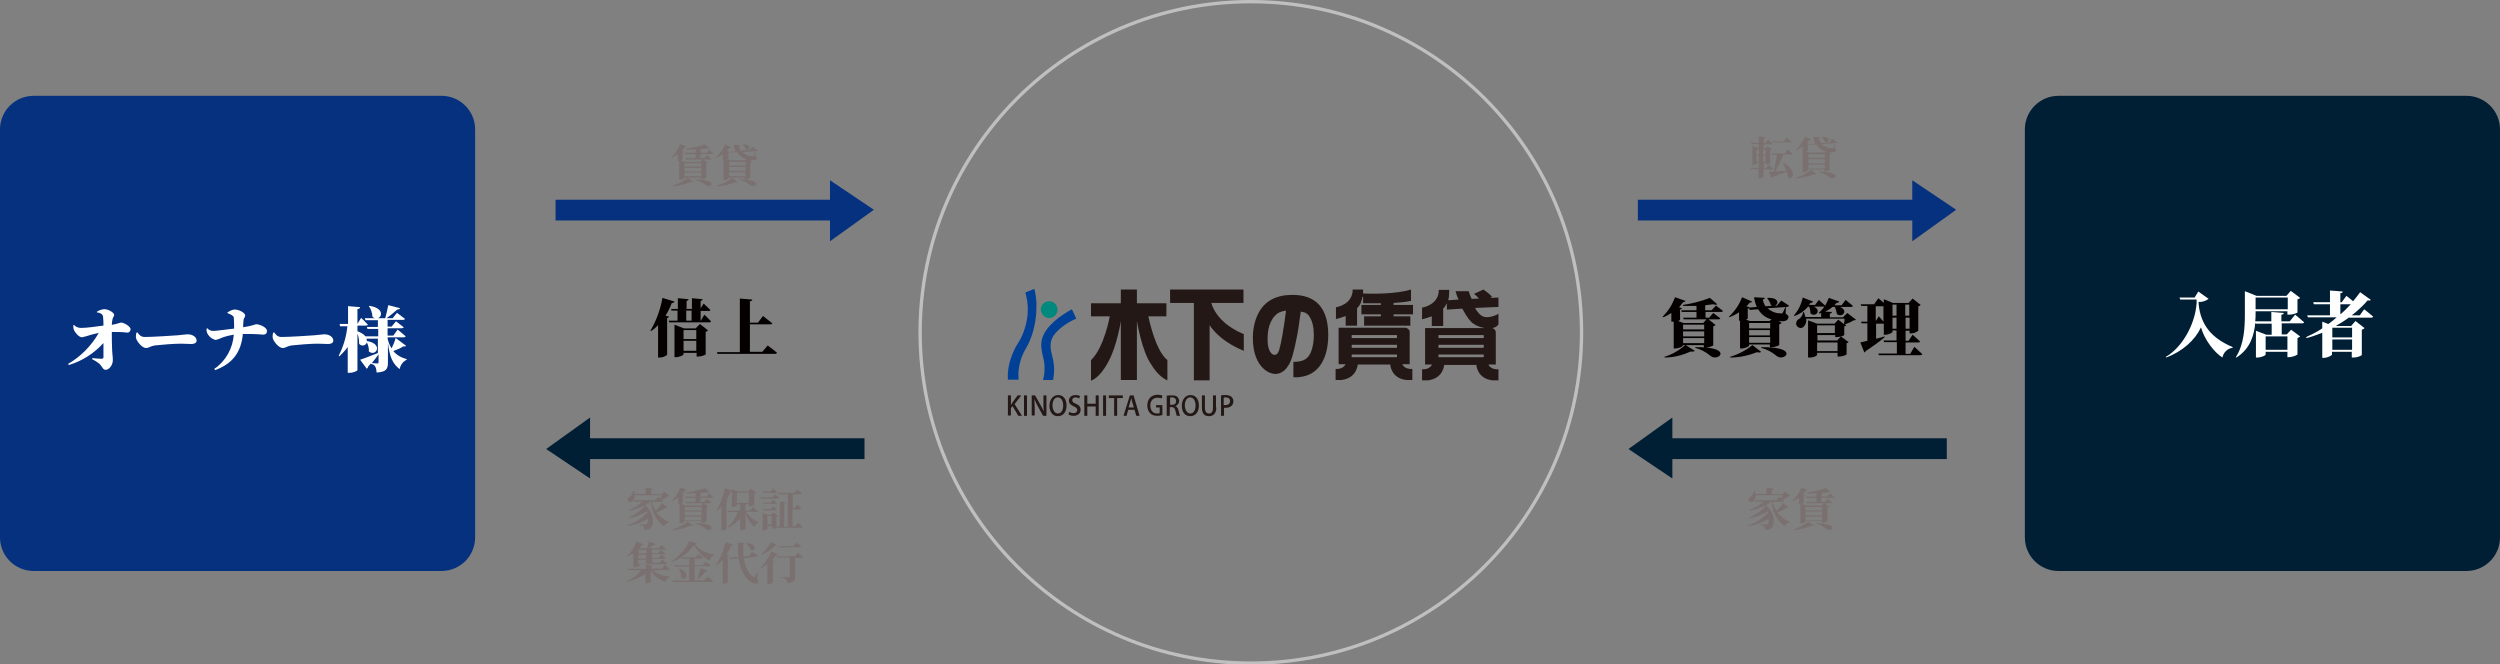 <?xml version="1.0" encoding="utf-8"?>
<!-- Generator: Adobe Illustrator 27.8.1, SVG Export Plug-In . SVG Version: 6.00 Build 0)  -->
<svg version="1.1" id="レイヤー_2" xmlns="http://www.w3.org/2000/svg" xmlns:xlink="http://www.w3.org/1999/xlink" x="0px"
	 y="0px" width="746.1px" height="198.3px" viewBox="0 0 746.1 198.3" style="enable-background:new 0 0 746.1 198.3;"
	 xml:space="preserve">
<rect x="0" y="0" width="746.1" height="198.3" fill="#808080" stroke="none"/>
<style type="text/css">
	.st0{fill:url(#Rectangle_1361_00000133522476886460460100000009570975811513826440_);}
	.st1{fill:url(#Path_2921_00000160897763061079382910000009642567030967052435_);}
	.st2{fill:url(#Rectangle_1362_00000060734772920405915310000006826337827573886908_);}
	.st3{fill:url(#Path_2922_00000078735230728382018010000002710407776934140066_);}
	.st4{fill:url(#Path_2923_00000013150969834437452830000001685752364500159921_);}
	.st5{fill:url(#Path_2924_00000023961438842386341310000003209823963817234849_);}
	.st6{fill:none;stroke:#C0BFBF;stroke-miterlimit:10;}
	.st7{fill:#7A7070;}
	.st8{fill:#FFFFFF;}
	.st9{fill:#040000;}
	.st10{fill:#231815;}
	.st11{fill:#00897C;}
	.st12{fill:#004097;}
</style>
<linearGradient id="Rectangle_1361_00000031206040785467721770000005591099547255091902_" gradientUnits="userSpaceOnUse" x1="-264.123" y1="576.819" x2="-263.123" y2="576.819" gradientTransform="matrix(141.75 0 0 -141.75 37439.5 81863.578)">
	<stop  offset="0.756" style="stop-color:#05317E"/>
	<stop  offset="1" style="stop-color:#05317E"/>
</linearGradient>
<path id="Rectangle_1361" style="fill:url(#Rectangle_1361_00000031206040785467721770000005591099547255091902_);" d="M10,28.6
	h121.8c5.5,0,10,4.5,10,10v121.8c0,5.5-4.5,10-10,10H10c-5.5,0-10-4.5-10-10V38.6C0,33.1,4.5,28.6,10,28.6z"/>
<linearGradient id="Path_2921_00000106855876983940074540000015249667835446149803_" gradientUnits="userSpaceOnUse" x1="-263.2" y1="558.78" x2="-262.2" y2="558.78" gradientTransform="matrix(95 0 0 -18.34 25169.75 10310.94)">
	<stop  offset="0.756" style="stop-color:#05317E"/>
	<stop  offset="1" style="stop-color:#05317E"/>
</linearGradient>
<path id="Path_2921" style="fill:url(#Path_2921_00000106855876983940074540000015249667835446149803_);" d="M260.8,62.6l-13.1-8.8
	v5.8h-81.9v6.2h81.9v6.2L260.8,62.6z"/>
<linearGradient id="Rectangle_1362_00000147940647431167693950000011313446779140002478_" gradientUnits="userSpaceOnUse" x1="-264.123" y1="576.819" x2="-263.123" y2="576.819" gradientTransform="matrix(141.75 0 0 -141.75 38043.828 81863.578)">
	<stop  offset="0" style="stop-color:#001E34"/>
	<stop  offset="1" style="stop-color:#001E34"/>
</linearGradient>
<path id="Rectangle_1362" style="fill:url(#Rectangle_1362_00000147940647431167693950000011313446779140002478_);" d="M614.3,28.6
	h121.8c5.5,0,10,4.5,10,10v121.8c0,5.5-4.5,10-10,10H614.3c-5.5,0-10-4.5-10-10V38.6C604.3,33.1,608.8,28.6,614.3,28.6z"/>
<linearGradient id="Path_2922_00000043417949616481735380000009734501017904075187_" gradientUnits="userSpaceOnUse" x1="-263.2" y1="558.78" x2="-262.2" y2="558.78" gradientTransform="matrix(95 0 0 -18.34 25167 10381.688)">
	<stop  offset="0" style="stop-color:#001E34"/>
	<stop  offset="1" style="stop-color:#001E34"/>
</linearGradient>
<path id="Path_2922" style="fill:url(#Path_2922_00000043417949616481735380000009734501017904075187_);" d="M163,134l13.1,8.8V137
	H258v-6.2h-81.9v-6.2L163,134z"/>
<linearGradient id="Path_2923_00000013182245234070261090000005754266853373009564_" gradientUnits="userSpaceOnUse" x1="-263.2" y1="558.78" x2="-262.2" y2="558.78" gradientTransform="matrix(95 0 0 -18.34 25492.75 10310.94)">
	<stop  offset="0.756" style="stop-color:#05317E"/>
	<stop  offset="1" style="stop-color:#05317E"/>
</linearGradient>
<path id="Path_2923" style="fill:url(#Path_2923_00000013182245234070261090000005754266853373009564_);" d="M583.8,62.6l-13.1-8.8
	v5.8h-81.9v6.2h81.9v6.2L583.8,62.6z"/>
<linearGradient id="Path_2924_00000129187584750932528000000004151627448129093277_" gradientUnits="userSpaceOnUse" x1="-263.2" y1="558.78" x2="-262.2" y2="558.78" gradientTransform="matrix(95 0 0 -18.34 25490 10381.688)">
	<stop  offset="0" style="stop-color:#001E34"/>
	<stop  offset="1" style="stop-color:#001E34"/>
</linearGradient>
<path id="Path_2924" style="fill:url(#Path_2924_00000129187584750932528000000004151627448129093277_);" d="M486,134l13.1,8.8V137
	H581v-6.2h-81.9v-6.2L486,134z"/>
<circle id="Ellipse_49" class="st6" cx="373.3" cy="99.2" r="98.7"/>
<g id="Group_3141">
	<path id="Path_2925" class="st7" d="M533.7,151.4c-0.1,0.1-0.2,0.2-0.5,0.1c-0.9,0.6-1.8,1.1-2.8,1.4c1,1.3,2.3,2.3,3.8,2.9l0,0.1
		c-0.7,0.1-1.3,0.6-1.5,1.2c-2.2-1.6-3.5-3.7-4-7.4h-0.1c-0.5,0.4-1,0.8-1.6,1.1c2.6,2,2.8,5.5,1.8,6.7c-0.5,0.5-1.3,0.7-2,0.6
		c0-0.4-0.1-0.7-0.3-1c-0.3-0.2-0.7-0.4-1.1-0.5l0-0.2c0.6,0.1,1.4,0.1,1.8,0.1c0.2,0,0.3,0,0.4-0.1c0.2-0.5,0.4-1.1,0.3-1.6
		c-1.9,1.1-4,1.9-6.1,2.2l-0.1-0.2c2.3-0.7,4.3-2.1,6-3.8c0-0.1-0.1-0.3-0.1-0.4c-1.7,1-3.5,1.7-5.4,2.1l-0.1-0.2
		c1.8-0.8,3.5-2,4.8-3.4c-0.1-0.1-0.1-0.2-0.2-0.2c-1.4,0.7-2.9,1.2-4.5,1.6l-0.1-0.2c1.5-0.6,3-1.5,4.2-2.6h-2.5l-0.1-0.4h6.4
		l0.8-1c0,0,0.3,0.2,0.7,0.5c0.1-0.3,0.3-0.7,0.4-1h-8.1c0.1,0.7-0.2,1.5-0.7,1.9c-0.4,0.3-0.9,0.2-1.2-0.1c0-0.1-0.1-0.1-0.1-0.2
		c-0.1-0.4,0.1-0.9,0.5-1.1c0.6-0.4,1-1.1,1-1.8h0.2c0.1,0.3,0.2,0.6,0.3,0.9h3.3v-1.8l2.1,0.2c0,0.2-0.1,0.3-0.5,0.4v1.3h3.2
		l0.8-0.8l1.4,1.3c-0.1,0.1-0.3,0.2-0.5,0.2c-0.5,0.4-1.1,0.7-1.7,1c0.2,0.1,0.3,0.3,0.5,0.4c0,0.1-0.2,0.2-0.4,0.2h-3.1
		c0.2,1,0.7,1.9,1.2,2.7c0.7-0.7,1.3-1.5,1.9-2.4L533.7,151.4z"/>
	<path id="Path_2926" class="st7" d="M543.7,150.9l0.7-0.8l1.5,1.1c-0.1,0.1-0.3,0.2-0.5,0.2v4.2c-0.4,0.2-0.8,0.4-1.3,0.4h-0.3
		v-0.5h-5v0.2c0,0.1-0.7,0.5-1.3,0.5h-0.2v-5.7h-0.4v-2c-0.6,0.4-1.2,0.8-1.9,1.1l-0.1-0.1c1.2-1.1,2.1-2.5,2.7-4l1.9,0.7
		c-0.1,0.1-0.2,0.2-0.5,0.2c-0.3,0.4-0.6,0.7-0.9,1.1l0.6,0.2c-0.1,0.1-0.2,0.2-0.4,0.3v2.1c0,0.1-0.2,0.2-0.5,0.3l1,0.4
		L543.7,150.9z M535.3,158c1.6-0.5,3.1-1.3,4.4-2.3l1.7,1.1c-0.1,0.1-0.4,0.2-0.8,0.1c-1.7,0.7-3.4,1.2-5.2,1.3L535.3,158z
		 M546.1,147.3c0,0,0.8,0.6,1.3,1.1c0,0.1-0.2,0.2-0.4,0.2h-3.5v1.2h1.2l0.7-0.9c0,0,0.9,0.6,1.4,1.1c0,0.1-0.2,0.2-0.4,0.2h-7.2
		l-0.1-0.4h3v-1.2h-3.2l-0.1-0.4h3.3v-1c-1,0.1-2,0.1-2.9,0l0-0.2c2-0.3,3.9-0.7,5.8-1.3l1.3,1.2c-0.1,0.1-0.4,0.1-0.8,0
		c-0.5,0.1-1.2,0.2-1.9,0.2v1.1h1.8L546.1,147.3z M538.8,151.3v1h5v-1H538.8z M538.8,153.8h5v-1.1h-5V153.8z M543.8,155.3v-1.1h-5
		v1.1H543.8z M541.8,156.1c7.5,0.1,4.8,2.9,3.4,1.8c-1-0.8-2.2-1.4-3.4-1.7L541.8,156.1z"/>
</g>
<g id="Group_3142">
	<path id="Path_2927" class="st7" d="M199.2,151.4c-0.1,0.1-0.2,0.2-0.5,0.1c-0.9,0.6-1.8,1.1-2.8,1.4c1,1.3,2.3,2.3,3.8,2.9l0,0.1
		c-0.7,0.1-1.3,0.6-1.5,1.2c-2.2-1.6-3.5-3.7-4-7.4h-0.1c-0.5,0.4-1,0.8-1.6,1.1c2.6,2,2.8,5.5,1.8,6.7c-0.5,0.5-1.3,0.7-2,0.6
		c0-0.4-0.1-0.7-0.3-1c-0.3-0.2-0.7-0.4-1.1-0.5l0-0.2c0.6,0.1,1.4,0.1,1.8,0.1c0.2,0,0.3,0,0.4-0.1c0.2-0.5,0.4-1.1,0.3-1.6
		c-1.9,1.1-4,1.9-6.1,2.2l-0.1-0.2c2.3-0.7,4.3-2.1,6-3.8c0-0.1-0.1-0.3-0.1-0.4c-1.7,1-3.5,1.7-5.4,2.1l-0.1-0.2
		c1.8-0.8,3.5-2,4.8-3.4c-0.1-0.1-0.1-0.2-0.2-0.2c-1.4,0.7-2.9,1.2-4.5,1.6l-0.1-0.2c1.5-0.6,3-1.5,4.2-2.6h-2.5l-0.1-0.4h6.4
		l0.8-1c0,0,0.3,0.2,0.7,0.5c0.1-0.3,0.3-0.7,0.4-1h-8.1c0.1,0.7-0.2,1.5-0.7,1.9c-0.4,0.3-0.9,0.2-1.2-0.1c0-0.1-0.1-0.1-0.1-0.2
		c-0.1-0.4,0.1-0.9,0.5-1.1c0.6-0.4,1-1.1,1-1.8h0.2c0.1,0.3,0.2,0.6,0.3,0.9h3.3v-1.8l2.1,0.2c0,0.2-0.1,0.3-0.5,0.4v1.3h3.2
		l0.8-0.8l1.4,1.3c-0.1,0.1-0.3,0.2-0.5,0.2c-0.5,0.4-1.1,0.7-1.7,1c0.2,0.1,0.3,0.3,0.5,0.4c0,0.1-0.2,0.2-0.4,0.2h-3.1
		c0.2,1,0.7,1.9,1.2,2.7c0.7-0.7,1.3-1.5,1.9-2.4L199.2,151.4z"/>
	<path id="Path_2928" class="st7" d="M209.2,150.9l0.7-0.8l1.5,1.1c-0.1,0.1-0.3,0.2-0.5,0.2v4.2c-0.4,0.2-0.8,0.4-1.3,0.4h-0.3
		v-0.5h-5v0.2c0,0.1-0.7,0.5-1.3,0.5h-0.2v-5.7h-0.4v-2c-0.6,0.4-1.2,0.8-1.9,1.1l-0.1-0.1c1.2-1.1,2.1-2.5,2.7-4l1.9,0.7
		c-0.1,0.1-0.2,0.2-0.5,0.2c-0.3,0.4-0.6,0.7-0.9,1.1l0.6,0.2c-0.1,0.1-0.2,0.2-0.4,0.3v2.1c0,0.1-0.2,0.2-0.5,0.3l1,0.4
		L209.2,150.9z M200.8,158c1.6-0.5,3.1-1.3,4.4-2.3l1.7,1.1c-0.1,0.1-0.4,0.2-0.8,0.1c-1.7,0.7-3.4,1.2-5.2,1.3L200.8,158z
		 M211.6,147.3c0,0,0.8,0.6,1.3,1.1c0,0.1-0.2,0.2-0.4,0.2h-3.5v1.2h1.2l0.7-0.9c0,0,0.9,0.6,1.4,1.1c0,0.1-0.2,0.2-0.4,0.2h-7.2
		l-0.1-0.4h3v-1.2h-3.2l-0.1-0.4h3.3v-1c-1,0.1-2,0.1-2.9,0l0-0.2c2-0.3,3.9-0.7,5.8-1.3l1.3,1.2c-0.1,0.1-0.4,0.1-0.8,0
		c-0.5,0.1-1.2,0.2-1.9,0.2v1.1h1.8L211.6,147.3z M204.4,151.3v1h5v-1H204.4z M204.4,153.8h5v-1.1h-5V153.8z M209.3,155.3v-1.1h-5
		v1.1H209.3z M207.3,156.1c7.5,0.1,4.8,2.9,3.4,1.8c-1-0.8-2.2-1.4-3.4-1.7L207.3,156.1z"/>
	<path id="Path_2929" class="st7" d="M217.2,149.6c-0.1,0.1-0.2,0.2-0.4,0.3v7.9c-0.3,0.3-0.8,0.5-1.2,0.4h-0.3v-7
		c-0.5,0.5-1,1-1.5,1.5l-0.1-0.1c1.3-2.1,2.1-4.4,2.6-6.9l2.2,0.7c-0.1,0.2-0.2,0.3-0.5,0.3c-0.3,0.9-0.7,1.8-1.2,2.7L217.2,149.6z
		 M222.6,152.7c0.9,1.4,2.2,2.5,3.8,3.1l0,0.1c-0.6,0.2-1.1,0.7-1.2,1.4c-1.3-1.1-2.3-2.6-2.7-4.2v4.7c-0.3,0.3-0.8,0.5-1.3,0.5
		h-0.3v-3.6c-1,1.2-2.3,2.2-3.7,2.8l-0.1-0.2c1.4-1.2,2.5-2.8,3.1-4.5h-3l-0.1-0.4h3.8v-1.9h-1v0.4c0,0.1-0.7,0.5-1.3,0.5h-0.2V146
		l1.6,0.6h3.4l0.7-0.8l1.6,1.2c-0.1,0.2-0.3,0.3-0.6,0.3v3.4c-0.4,0.2-0.8,0.4-1.3,0.4h-0.3v-0.6h-1v1.9h1.3l0.9-1.1
		c0,0,1,0.8,1.6,1.3c0,0.1-0.2,0.2-0.4,0.2L222.6,152.7z M219.9,150.1h3.6V147h-3.6V150.1z"/>
	<path id="Path_2930" class="st7" d="M231.3,147.5c0,0,0.8,0.6,1.2,1.1c0,0.1-0.2,0.2-0.3,0.2h-5.1l-0.1-0.4h3.6L231.3,147.5z
		 M230.7,149.2c0,0,0.7,0.6,1.2,1c0,0.1-0.2,0.2-0.3,0.2h-3.8l-0.1-0.4h2.4L230.7,149.2z M230.7,151c0,0,0.7,0.6,1.2,1.1
		c0,0.1-0.2,0.2-0.3,0.2h-3.8l-0.1-0.4h2.4L230.7,151z M232.2,154c-0.1,0.1-0.3,0.2-0.5,0.3v3.1c-0.3,0.3-0.7,0.4-1.1,0.4h-0.2v-0.8
		H229v0.9c0,0.1-0.6,0.4-1.2,0.4h-0.2V153l1.4,0.6h1.1l0.7-0.7L232.2,154z M227.8,147.1l-0.1-0.4h2.3l0.7-0.9c0,0,0.8,0.6,1.2,1.1
		c0,0.1-0.2,0.2-0.3,0.2L227.8,147.1z M230.3,156.5V154H229v2.5H230.3z M238.2,156.1c0,0,0.9,0.7,1.4,1.2c0,0.1-0.2,0.2-0.4,0.2
		h-7.4l-0.1-0.4h1v-7.4l1.8,0.2c0,0.2-0.1,0.3-0.5,0.4v6.9h1.1v-9.7h-2.7l-0.1-0.4h4.8l0.8-1c0,0,0.9,0.7,1.4,1.2
		c0,0.1-0.2,0.2-0.4,0.2h-2.3v4.2h0.6l0.7-1.1c0,0,0.8,0.7,1.3,1.2c0,0.1-0.2,0.2-0.4,0.2h-2.3v5.1h0.7L238.2,156.1z"/>
	<path id="Path_2931" class="st7" d="M189,165.1c-0.6,0.4-1.2,0.7-1.8,1l-0.1-0.1c1.3-1.2,2.3-2.7,2.9-4.4l2,0.9
		c-0.1,0.1-0.2,0.3-0.5,0.2c-0.2,0.3-0.5,0.6-0.7,0.9l0.1,0h2.2c0.2-0.7,0.4-1.3,0.5-2l2.1,0.8c-0.1,0.2-0.3,0.3-0.5,0.2
		c-0.6,0.4-1.1,0.7-1.7,1h3.1l0.8-1c0,0,0.9,0.7,1.4,1.2c-0.1,0.1-0.2,0.2-0.4,0.2h-3.9v1.1h1.9l0.8-1c0,0,0.9,0.7,1.4,1.1
		c0,0.1-0.2,0.2-0.4,0.2h-3.6v1.1h1.9l0.8-1c0,0,0.9,0.7,1.4,1.1c0,0.1-0.2,0.2-0.4,0.2h-3.6v1.2h2.1l0.8-1c0,0,0.9,0.7,1.5,1.2
		c0,0.1-0.2,0.2-0.4,0.2h-7.9v0.4c0,0.1-0.5,0.5-1.3,0.5H189L189,165.1z M194.6,170.3c1.6,1,3.3,1.6,5.2,1.7l0,0.2
		c-0.6,0.2-1.1,0.8-1.2,1.4c-1.8-0.5-3.4-1.7-4.4-3.3v3.4c0,0.1-0.7,0.4-1.3,0.4h-0.3v-2.9c-1.6,1.2-3.5,2-5.4,2.4l-0.1-0.2
		c1.7-0.7,3.1-1.8,4.3-3.2h-3.9l-0.1-0.4h5.3v-1.2l2.1,0.2c0,0.2-0.1,0.3-0.4,0.3v0.6h3.2l0.8-1.1c0,0,0.9,0.7,1.5,1.2
		c0,0.1-0.2,0.2-0.4,0.2L194.6,170.3z M190.6,164.1v1.1h2.3v-1.1L190.6,164.1z M192.8,165.6h-2.3v1.1h2.3V165.6z M192.8,167.1h-2.3
		v1.2h2.3V167.1z"/>
	<path id="Path_2932" class="st7" d="M208.1,162.2c-0.1,0.2-0.2,0.3-0.7,0.3c1.2,1.6,3.7,2.6,5.7,3.1l0,0.2
		c-0.7,0.2-1.2,0.8-1.3,1.5c-2.1-1-3.7-2.7-4.6-4.7c-1.7,2.3-4.1,4.2-6.8,5.2l-0.1-0.1c2.2-1.5,4.7-4.3,5.3-6.2L208.1,162.2z
		 M211.1,172.1c0,0,1.1,0.8,1.7,1.4c0,0.1-0.2,0.2-0.4,0.2h-11.6l-0.1-0.4h5v-4.2h-4.3l-0.1-0.4h4.4v-2h-2.2l-0.1-0.4h4.2l0.8-1
		c0,0,0.9,0.7,1.4,1.2c0,0.1-0.2,0.2-0.4,0.2h-2.1v2h2.4l0.9-1.1c0,0,1,0.7,1.5,1.2c0,0.1-0.2,0.2-0.4,0.2h-4.4v4.2h2.8L211.1,172.1
		z M202.8,169.6c3.5,1.4,1.8,4.1,0.5,2.8c0-0.9-0.2-1.9-0.6-2.7L202.8,169.6z M208.1,172.7c0.3-0.8,0.7-2.1,1-3.2l2.1,0.8
		c-0.1,0.2-0.2,0.3-0.5,0.2c-0.7,0.8-1.5,1.6-2.4,2.3L208.1,172.7z"/>
	<path id="Path_2933" class="st7" d="M217.6,165.6c-0.1,0.1-0.2,0.2-0.4,0.3v7.8c-0.3,0.3-0.8,0.5-1.2,0.5h-0.3v-7.2
		c-0.6,0.7-1.2,1.2-1.9,1.8l-0.2-0.1c1.4-2.1,2.4-4.5,2.9-6.9l2.2,0.7c-0.1,0.2-0.2,0.3-0.5,0.3c-0.4,0.9-0.8,1.8-1.4,2.7
		L217.6,165.6z M225.9,172.5c0.5,0.8,0.6,1.2,0.3,1.4c-0.6,0.6-1.7,0.1-2.4-0.4c-2-1.7-3-4.1-3.4-6.9l-2.7,0.3l-0.1-0.4l2.8-0.3
		c-0.2-1.4-0.2-2.8-0.2-4.3l2.1,0.3c0,0.2-0.1,0.3-0.5,0.4c0,1.2,0,2.3,0.1,3.5l1.7-0.2l0.8-1.2c0,0,1.1,0.6,1.8,1.1
		c0,0.2-0.2,0.3-0.3,0.3l-3.9,0.5c0.3,2.3,1.1,4.4,2.8,5.6c0.2,0.2,0.3,0.2,0.4,0c0.3-0.5,0.6-1.1,0.9-1.6l0.1,0L225.9,172.5z
		 M222.8,162.1c3.6,0.2,2.6,2.8,1.2,2c-0.3-0.7-0.7-1.4-1.3-1.9L222.8,162.1z"/>
	<path id="Path_2934" class="st7" d="M232.2,165.5c-0.1,0.1-0.2,0.2-0.5,0.2c-0.4,0.4-0.8,0.9-1.2,1.3l0.6,0.2
		c-0.1,0.1-0.2,0.2-0.4,0.3v6.4c-0.4,0.3-0.8,0.4-1.3,0.4H229v-6c-0.6,0.5-1.3,1-2,1.4l-0.1-0.1c1.4-1.5,2.5-3.2,3.4-5L232.2,165.5z
		 M231.9,162.8c-0.1,0.1-0.2,0.2-0.5,0.1c-1.2,1.1-2.6,2-4.1,2.7l-0.1-0.1c1.2-1.1,2.1-2.4,2.9-3.8L231.9,162.8z M238.1,165
		c0,0,0.9,0.7,1.5,1.3c0,0.1-0.2,0.2-0.4,0.2h-1.9v5.6c0,1.1-0.3,1.8-2.3,1.9c0-0.4-0.1-0.8-0.4-1.1c-0.5-0.3-1-0.5-1.6-0.5v-0.2
		c0,0,2,0.1,2.4,0.1c0.2,0,0.3-0.1,0.3-0.3v-5.6h-3.8l-0.1-0.4h5.5L238.1,165z M232.6,163.4l-0.1-0.4h4.4l0.8-1.1
		c0,0,0.9,0.7,1.4,1.2c0,0.1-0.2,0.2-0.4,0.2L232.6,163.4z"/>
</g>
<g id="Group_3143">
	<path id="Path_2935" class="st7" d="M209.1,48.3l0.7-0.8l1.5,1.1c-0.1,0.1-0.3,0.2-0.5,0.2v4.2c-0.4,0.2-0.8,0.4-1.3,0.4h-0.3V53
		h-5v0.2c0,0.1-0.7,0.5-1.3,0.5h-0.2V48h-0.4v-2c-0.6,0.4-1.2,0.8-1.9,1.1l-0.1-0.1c1.2-1.1,2.1-2.5,2.7-4l1.9,0.7
		c-0.1,0.1-0.2,0.2-0.5,0.2c-0.3,0.4-0.6,0.7-0.9,1.1l0.6,0.2c-0.1,0.1-0.2,0.2-0.4,0.3v2.1c0,0.1-0.2,0.2-0.5,0.3l1,0.4H209.1z
		 M200.8,55.4c1.6-0.5,3.1-1.3,4.4-2.3l1.7,1.1c-0.1,0.1-0.4,0.2-0.8,0.1c-1.7,0.7-3.4,1.2-5.2,1.3L200.8,55.4z M211.6,44.7
		c0,0,0.8,0.6,1.3,1.1c0,0.1-0.2,0.2-0.4,0.2H209v1.2h1.2l0.7-0.9c0,0,0.9,0.6,1.4,1.1c0,0.1-0.2,0.2-0.4,0.2h-7.2l-0.1-0.4h3V46
		h-3.2l-0.1-0.4h3.3v-1c-1,0.1-2,0.1-2.9,0l0-0.2c2-0.3,3.9-0.7,5.8-1.3l1.3,1.2c-0.1,0.1-0.4,0.1-0.8,0c-0.5,0.1-1.2,0.2-1.9,0.2
		v1.1h1.8L211.6,44.7z M204.3,48.7v1h5v-1L204.3,48.7z M204.3,51.2h5v-1.1h-5V51.2z M209.3,52.6v-1.1h-5v1.1H209.3z M207.3,53.5
		c7.5,0.1,4.8,2.9,3.4,1.8c-1-0.8-2.2-1.4-3.4-1.7L207.3,53.5z"/>
	<path id="Path_2936" class="st7" d="M224.6,43.8c0,0,0.9,0.6,1.5,1c0,0.2-0.2,0.3-0.3,0.3l-4.2,0.3c0.8,0.7,1.7,1.2,2.8,1.2
		c0.3,0.1,0.4,0,0.5-0.1c0.2-0.4,0.4-0.8,0.5-1.2l0.1,0l-0.1,1.3c0.5,0.3,0.6,0.5,0.5,0.7c-0.2,0.6-1.1,0.6-2,0.5l-0.1,0l0.6,0.5
		c-0.1,0.1-0.3,0.2-0.5,0.3v4.5c-0.4,0.2-0.8,0.4-1.3,0.4h-0.3v-0.5h-4.9v0.3c0,0.1-0.7,0.5-1.3,0.5h-0.2v-5.9h-0.2V46
		c-0.7,0.5-1.4,0.9-2.1,1.2l-0.1-0.1c1.3-1.1,2.3-2.5,2.9-4l1.8,0.8c-0.1,0.1-0.2,0.2-0.5,0.2c-0.2,0.3-0.5,0.6-0.8,0.9l0.6,0.2
		c0,0,0,0,0,0.1l2-0.1c-0.3-0.6-0.5-1.3-0.6-2l2,0.1c0,0.2-0.1,0.3-0.4,0.3c0.1,0.5,0.3,1,0.6,1.4l2.7-0.2L224.6,43.8z M213.9,55.4
		c1.7-0.4,3.3-1.2,4.6-2.3l1.6,1.2c-0.1,0.1-0.4,0.2-0.8,0.1c-1.7,0.7-3.5,1.1-5.4,1.2L213.9,55.4z M222.8,47.5
		c-1.2-0.3-2.2-1.1-2.9-2.1l-2.1,0.1l-0.1-0.3c-0.1,0.1-0.2,0.1-0.3,0.1v2c0,0.1-0.1,0.2-0.4,0.2l0.7,0.3h4.7L222.8,47.5z
		 M222.5,49.4v-1.1h-4.9v1.1L222.5,49.4z M217.6,51h4.9v-1.2h-4.9V51z M222.5,52.6v-1.2h-4.9v1.2H222.5z M220.6,53.5
		c7.5,0.1,4.9,2.8,3.4,1.8c-1-0.8-2.2-1.4-3.5-1.7L220.6,53.5z M221.6,43.1c3.1-0.1,2.2,2.1,1,1.5C222.4,44.1,222,43.6,221.6,43.1
		L221.6,43.1z"/>
</g>
<g id="Group_3144">
	<path id="Path_2937" class="st7" d="M526.3,50.5v2.3c0,0.1-0.5,0.4-1.2,0.4h-0.3v-2.7h-2.2l-0.1-0.4h2.4v-1.6h-0.6v0.3
		c0,0.1-0.5,0.4-1.1,0.4H523v-5.7l1.3,0.5h0.6V43h-2.2l-0.1-0.4h2.3v-1.9l1.9,0.2c0,0.2-0.1,0.3-0.4,0.4v1.4h0.5l0.7-1
		c0,0,0.9,0.7,1.4,1.2c0,0.1-0.2,0.2-0.4,0.2h-2.2v1.2h0.5l0.6-0.7l1.3,1c-0.1,0.1-0.3,0.2-0.5,0.2v3.9c-0.3,0.3-0.7,0.4-1.1,0.4
		h-0.2v-0.5h-0.6v1.6h0.6l0.8-1c0,0,0.9,0.7,1.4,1.2c0,0.1-0.2,0.2-0.4,0.2L526.3,50.5z M524.2,44.6v1.6h0.7v-1.6H524.2z
		 M524.2,48.2h0.7v-1.7h-0.7V48.2z M526.2,44.6v1.6h0.7v-1.6H526.2z M526.9,48.2v-1.7h-0.7v1.7H526.9z M532.2,46.2
		c-0.7,1.7-1.5,3.4-2.4,5c0.9-0.1,2.1-0.1,3.3-0.2c-0.3-0.8-0.6-1.6-1-2.3l0.2-0.1c4.2,2.2,2.8,5.6,1.2,4.2c0-0.5-0.1-1-0.3-1.6
		c-0.9,0.4-2.2,0.9-4.1,1.6c-0.1,0.2-0.2,0.3-0.4,0.3l-0.8-1.8c0.3,0,0.9,0,1.5-0.1c0.3-1.4,0.7-3.5,0.9-5h-1.6l-0.1-0.4h4.1
		l0.8-1.2c0,0,1,0.8,1.5,1.3c0,0.1-0.2,0.2-0.4,0.2H532.2z M529.1,42.6l-0.1-0.4h3.4l0.8-1.1c0,0,0.9,0.7,1.5,1.2
		c0,0.1-0.2,0.2-0.4,0.2H529.1z"/>
	<path id="Path_2938" class="st7" d="M546.7,41.4c0,0,0.9,0.6,1.5,1c0,0.2-0.2,0.3-0.3,0.3l-4.2,0.3c0.7,0.7,1.7,1.2,2.8,1.2
		c0.3,0.1,0.4,0,0.5-0.1c0.2-0.4,0.4-0.8,0.5-1.2l0.1,0l-0.1,1.3c0.5,0.3,0.6,0.5,0.5,0.7c-0.2,0.6-1.1,0.6-2,0.5l-0.1,0l0.6,0.5
		c-0.1,0.1-0.3,0.2-0.5,0.3v4.5c-0.4,0.2-0.8,0.4-1.3,0.4h-0.3v-0.5h-4.9v0.3c0,0.1-0.7,0.5-1.3,0.5h-0.2v-5.9H538v-1.8
		c-0.7,0.5-1.4,0.9-2.1,1.2l-0.1-0.1c1.3-1.1,2.3-2.5,2.9-4l1.8,0.8c-0.1,0.1-0.2,0.2-0.5,0.2c-0.2,0.3-0.5,0.6-0.8,0.9l0.6,0.2
		c0,0,0,0,0,0.1l2-0.1c-0.3-0.6-0.5-1.3-0.6-2l2,0.1c0,0.2-0.1,0.3-0.4,0.3c0.1,0.5,0.3,1,0.6,1.4l2.7-0.2L546.7,41.4z M535.9,53
		c1.7-0.4,3.3-1.2,4.6-2.3l1.6,1.2c-0.1,0.1-0.4,0.2-0.8,0.1c-1.7,0.7-3.5,1.1-5.4,1.2L535.9,53z M544.9,45.2
		c-1.2-0.3-2.2-1.1-2.9-2.1l-2.1,0.1l-0.1-0.3c-0.1,0.1-0.2,0.1-0.3,0.1v2c0,0.1-0.1,0.2-0.4,0.2l0.7,0.3h4.7L544.9,45.2z
		 M544.6,47.1V46h-4.9v1.1L544.6,47.1z M539.7,48.7h4.9v-1.2h-4.9V48.7z M544.6,50.3v-1.2h-4.9v1.2H544.6z M542.7,51.2
		c7.5,0.1,4.9,2.8,3.4,1.8c-1-0.8-2.2-1.4-3.5-1.7L542.7,51.2z M543.7,40.8c3.1-0.1,2.2,2.1,1,1.5C544.4,41.7,544.1,41.3,543.7,40.8
		L543.7,40.8z"/>
</g>
<g id="Group_3145" transform="translate(9.158)">
	<path id="Path_2939" class="st8" d="M646.9,87l3.1,2.2c-0.9,0.6-1.9,1-3,0.9v0.6c0.6,6.4,4,10.3,10.2,12.9l-0.1,0.2
		c-1.5,0.2-2.7,1.4-3,2.9c-2.4-1.5-5.3-5.2-6.4-9c-1.7,3.7-5.5,7.2-10.4,9l-0.1-0.2c4.6-2.6,8.7-9.3,9.2-16l0-1.1h-4.9l-0.2-0.6h4.5
		L646.9,87z"/>
	<path id="Path_2940" class="st8" d="M675.8,93.9c0,0,1.7,1.4,2.7,2.3c-0.1,0.2-0.3,0.3-0.6,0.3h-6.1v3.3h1.5l1.3-1.4l2.7,2
		c-0.2,0.2-0.5,0.4-0.8,0.5v4.9c-0.7,0.5-1.6,0.7-2.5,0.8h-0.5V105H667v0.8c0,0.3-1.3,0.9-2.5,0.9h-0.4v-8l3.1,1.2h1.6v-3.3H664
		l-0.1-0.3c-0.3,3.6-1.4,7.7-5.6,10.4l-0.2-0.1c2.5-3.9,2.7-8.8,2.7-13.1v-6.6l3.5,1.4h8.9l1.3-1.5l2.8,2.1
		c-0.2,0.2-0.5,0.4-0.8,0.4v4c-0.8,0.4-1.7,0.6-2.5,0.6h-0.5v-1H664v0.5c0,0.8,0,1.7-0.1,2.5h4.8v-2.8l3.7,0.3
		c0,0.3-0.2,0.5-0.7,0.5v2h2.5L675.8,93.9z M664,88.8v3.5h9.6v-3.5L664,88.8z M667,100.4v4h6.5v-4L667,100.4z"/>
	<path id="Path_2941" class="st8" d="M696.4,92.3c0,0,1.7,1.3,2.7,2.2c-0.1,0.2-0.3,0.3-0.6,0.3h-6.7c-1.2,0.9-2.5,1.7-3.9,2.5h4.6
		l1.3-1.5l2.7,2.1c-0.2,0.3-0.5,0.4-0.8,0.5v7.6c-0.8,0.5-1.7,0.7-2.5,0.7h-0.5V105h-5.9v0.8c0,0.3-1.3,1-2.5,1h-0.4v-7.5
		c-1.5,0.6-3.1,1.2-4.7,1.6l-0.1-0.3c1.7-0.8,3.3-1.6,4.8-2.6V96l1.8,0.7c0.9-0.6,1.7-1.3,2.5-2h-8.6l-0.2-0.6h6.8v-3.3h-4.8
		l-0.2-0.6h5v-3.5L690,87c0,0.3-0.2,0.5-0.7,0.5v2.7h0.4l1.4-1.9c0,0,1.1,0.8,2,1.6c0.8-0.9,1.4-1.8,2.1-2.7l3.2,2.3
		c-0.2,0.2-0.4,0.3-0.9,0.1c-1.5,1.7-3.1,3.2-4.8,4.5h2.4L696.4,92.3z M686.9,97.8v2.9h5.9v-2.9L686.9,97.8z M692.8,104.4v-3.1h-5.9
		v3.1H692.8z M689.3,90.8v3c1.1-0.9,2.1-1.9,3.1-3H689.3z"/>
</g>
<g id="Group_3146" transform="translate(12.374 4.566)">
	<path id="Path_2942" class="st8" d="M16.5,88.5c0.7-0.5,1.4-0.7,2.2-0.8c1.4,0,3,1.1,3,1.7c0,0.5-0.4,0.7-0.5,1.3
		c-0.1,0.6-0.2,1.1-0.2,1.7c0.9-0.2,1.8-0.4,2.7-0.7c1,0,2.9,1.2,2.9,2c0,0.5-0.4,1-0.9,1c0,0-0.1,0-0.1,0c-1.5-0.2-3.1-0.2-4.6-0.2
		c0,1.6,0,4.1,0.1,5.6c0,0.7,0.2,1.7,0.2,2.8c0,1.6-1.2,2.9-2.1,2.9s-1-0.9-1.8-1.7c-0.7-0.6-1.5-1.1-2.3-1.5l0.1-0.3
		c0.9,0.1,1.9,0.2,2.8,0.2c0.3,0,0.5-0.2,0.5-0.4c0,0,0,0,0-0.1c0-0.6,0-2.2,0-4.2c-2.8,3.1-6.4,5.4-10.4,6.6L8,104
		c3.8-2.2,6.9-5.4,9.1-9.2c-1,0.2-1.8,0.4-2.5,0.6c-0.8,0.3-1.7,0.5-2.5,0.7c-0.9,0-2.1-1.4-2.4-2.2c-0.2-0.4-0.2-0.9-0.2-1.4
		l0.2-0.1c0.5,0.6,1.3,0.9,2.1,0.9c1.7,0,4.5-0.4,6.7-0.7c0-0.7,0-1.7-0.1-2.4c0-0.4-0.1-0.7-0.4-1c-0.4-0.3-0.9-0.5-1.4-0.5
		L16.5,88.5z"/>
	<path id="Path_2943" class="st8" d="M28.6,94.6c0.7,0.9,1.1,1.4,2.3,1.4c2.4,0,8.3-0.4,9.7-0.5c1.4-0.1,2.5-0.3,3-0.3
		c1.5,0,2.7,0.8,2.7,1.9c0,0.7-0.7,1-1.6,1c-0.9,0-1.6-0.1-3.2-0.1c-1.7,0-5.8,0.3-7.4,0.5c-1.7,0.2-2,0.8-2.9,0.8
		c-1,0-2.4-1.5-2.9-2.7c-0.2-0.6-0.1-1.2,0-1.8L28.6,94.6z"/>
	<path id="Path_2944" class="st8" d="M55.4,88.8c0.6-0.5,1.4-0.9,2.2-1c1.4,0,3.2,1,3.2,1.8c0,0.6-0.5,0.7-0.5,1.5
		c-0.1,0.7-0.1,1.3-0.1,2c3.2-0.5,3.5-0.9,3.9-0.9c1,0,3.2,0.9,3.2,2c0,0.9-0.6,1.1-1.2,1.1c-2-0.2-4-0.2-6-0.2
		c-0.5,5.5-3.1,8.9-8.3,10.8l-0.2-0.4c3.4-2.3,5.5-6.1,5.8-10.2c-1.2,0.2-2.4,0.5-3.5,0.9c-0.6,0.3-1.2,0.5-1.9,0.7
		c-1.2-0.3-2.1-1.1-2.6-2.2c-0.1-0.4-0.2-0.8-0.1-1.2l0.2-0.1c0.4,0.5,1.1,0.8,1.7,0.8c0.8,0,3.7-0.4,6.3-0.7c0-1.1,0-2.2-0.1-3.3
		c-0.1-0.6-0.9-0.9-1.6-1.2L55.4,88.8z"/>
	<path id="Path_2945" class="st8" d="M69.4,94.6c0.7,0.9,1.1,1.4,2.3,1.4c2.4,0,8.3-0.4,9.7-0.5c1.4-0.1,2.5-0.3,3-0.3
		c1.5,0,2.7,0.8,2.7,1.9c0,0.7-0.7,1-1.6,1c-0.9,0-1.6-0.1-3.2-0.1c-1.7,0-5.8,0.3-7.4,0.5c-1.7,0.2-2,0.8-2.9,0.8
		c-1,0-2.4-1.5-2.9-2.7c-0.2-0.6-0.1-1.2,0-1.8L69.4,94.6z"/>
	<path id="Path_2946" class="st8" d="M108.8,98.6c-0.1,0.2-0.3,0.3-0.8,0.2c-0.9,0.6-1.9,1-3,1.4c1,1.2,2.4,2,4,2.4l0,0.2
		c-1.1,0.5-1.9,1.6-2.1,2.8c-2.1-1.6-3-3.7-3.5-7.8v5.8c0,1.8-0.4,2.9-3.4,3c0-0.6-0.1-1.2-0.4-1.8c-0.3-0.5-0.8-0.7-1.4-0.8
		c-0.2,0.3-0.4,0.5-0.7,0.8c0,0.3-0.2,0.5-0.4,0.7l-2-2.7c0.9-0.3,3.1-1.1,5.3-2v-4.3H97c0.1,0.2,0.1,0.5,0.1,0.7
		c5.2,0.9,2.6,4.9,0.6,3.1c0.1-0.9-0.2-1.9-0.6-2.7c-0.2,0.7-0.9,1.1-1.6,0.9c-0.3-0.1-0.5-0.2-0.7-0.5c0-1-0.1-2-0.5-3v10.9
		c0,0.2-1.2,0.8-2.3,0.8h-0.6V99c-0.7,1-1.6,1.9-2.5,2.8l-0.2-0.2c1.4-2.7,2.3-5.7,2.6-8.8h-2.2L89,92.1h2.5v-5.3l3.6,0.3
		c0,0.3-0.2,0.5-0.8,0.6v4.4h0l1.1-1.8c0,0,1.3,1.2,2,2c0,0.2-0.3,0.3-0.5,0.3h-2.6v1.7c0.9,0.3,1.8,0.8,2.4,1.5h3.8v-2.2h-3.2
		l-0.2-0.6h3.3v-2h-3.7l-0.2-0.6h6.1c0.3-1.1,0.7-2.8,0.9-3.9l3.5,0.9c-0.1,0.3-0.3,0.4-0.8,0.4c-0.8,0.7-2.1,1.8-3.2,2.6h1.8
		l1.3-1.6c0,0,1.5,1.1,2.4,1.8c-0.1,0.2-0.3,0.3-0.6,0.3h-4.6v2h1.2l1.3-1.6c0,0,1.4,1.1,2.3,1.8c0,0.2-0.3,0.3-0.6,0.3h-4.2v2.2
		h1.7l1.3-1.8c0,0,1.5,1.2,2.4,2c-0.1,0.2-0.3,0.3-0.6,0.3h-4.8v0.3c0.2,1.1,0.6,2.1,1.2,3c0.5-1,0.9-2,1.2-3.1L108.8,98.6z
		 M97.9,86.7c5.7,0.9,3.1,5.2,0.9,3.3c-0.1-1.1-0.4-2.3-1.1-3.2L97.9,86.7z M100.6,101.2c-0.5,0.7-1.1,1.5-2,2.6
		c0.5,0,1.3,0.1,1.6,0.1c0.3,0,0.4-0.1,0.4-0.4L100.6,101.2z"/>
</g>
<g id="Group_3147">
	<path id="Path_2947" class="st9" d="M512.1,91.2c0,0,1.3,0.9,2.1,1.6c-0.1,0.2-0.2,0.3-0.5,0.3H509v1.7h1.1l1.2-1.4
		c0,0,1.3,1,2.1,1.6c0,0.2-0.2,0.3-0.5,0.3h-3L512,97c-0.2,0.2-0.4,0.3-0.7,0.4v5.7c-0.7,0.4-1.5,0.6-2.3,0.6h-0.5V103h-5.4l2.7,1.7
		c-0.2,0.2-0.5,0.3-1.2,0.2c-2.5,1.1-5.1,1.8-7.8,1.8l-0.1-0.2c2.3-0.7,4.4-1.9,6.2-3.5h-0.7v0.2c0,0.2-1.2,0.8-2.3,0.8h-0.4v-8
		h-0.7v-2.6c-0.8,0.5-1.6,1-2.5,1.3l-0.1-0.2c1.6-1.6,2.9-3.6,3.7-5.8l3.1,1.1c-0.1,0.2-0.2,0.3-0.7,0.4c-0.4,0.5-0.8,1-1.2,1.5
		L502,92c-0.1,0.2-0.4,0.3-0.6,0.4v3c0,0.1-0.2,0.3-0.6,0.4l1.6,0.6h5.9l1-1.1h-6.8l-0.2-0.5h4v-1.7h-4.4l-0.1-0.5h4.5v-1.3
		c-1.4,0-2.7,0-4,0l0-0.3c2.7-0.4,5.4-1.1,8-2.1l2.2,1.9c-0.2,0.2-0.6,0.2-1.2,0c-0.7,0.1-1.5,0.2-2.4,0.3v1.5h1.9L512.1,91.2z
		 M502.3,96.9v1.4h6.3v-1.4H502.3z M502.3,100.4h6.3v-1.5h-6.3L502.3,100.4z M508.6,102.4v-1.5h-6.3v1.5H508.6z M506,103.6
		c11.5-0.1,6.9,4.4,4.6,2.7c-1.4-1.2-2.9-2-4.7-2.5L506,103.6z"/>
	<path id="Path_2948" class="st9" d="M531.6,89.7c0,0,1.4,0.9,2.3,1.5c0,0.2-0.2,0.3-0.5,0.4l-5.9,0.4c1,0.9,2.3,1.5,3.7,1.5
		c0.5,0.1,0.6,0.1,0.8-0.1c0.3-0.6,0.6-1.1,0.8-1.7l0.2,0l-0.1,1.9c0.8,0.5,1,0.8,0.8,1.3c-0.3,1-1.6,1.1-2.8,0.9l0.8,0.6
		c-0.2,0.2-0.4,0.3-0.7,0.4v6.2c-0.7,0.4-1.5,0.6-2.3,0.6h-0.5v-0.8H522v0.3c0,0.3-1.2,0.9-2.3,0.9h-0.4v-8.3h-0.3v-2.5
		c-0.9,0.6-1.9,1.1-2.9,1.5l-0.1-0.2c1.7-1.6,3.1-3.6,3.9-5.8l3,1.3c-0.1,0.2-0.2,0.3-0.7,0.3c-0.3,0.4-0.6,0.7-1,1.1l0.9,0.3
		c0,0.1,0,0.1-0.1,0.1l2.3-0.2c-0.4-0.9-0.7-1.9-0.8-2.9l3.2,0.2c0,0.2-0.2,0.4-0.6,0.5c0.1,0.7,0.4,1.4,0.8,2l3.4-0.2L531.6,89.7z
		 M516.3,106.5c2.4-0.7,4.7-1.9,6.7-3.5l2.6,2c-0.2,0.2-0.6,0.3-1.2,0.1c-2.6,1-5.3,1.6-8,1.6L516.3,106.5z M528.7,95.3
		c-1.7-0.4-3.1-1.5-4-3l-2.5,0.2L522,92c-0.1,0.1-0.2,0.1-0.4,0.1v2.9c0,0.1-0.2,0.2-0.5,0.4l1.1,0.4h5.9L528.7,95.3z M528.3,98
		v-1.6H522V98L528.3,98z M522,100.1h6.2v-1.6H522V100.1z M528.3,102.3v-1.7H522v1.7H528.3z M525.7,103.6c11.5-0.1,6.9,4.4,4.6,2.7
		c-1.4-1.2-2.9-2-4.7-2.5L525.7,103.6z M527.5,88.9c4.6-0.2,2.9,3.3,1,2.2c-0.2-0.8-0.6-1.5-1.1-2.1L527.5,88.9z"/>
	<path id="Path_2949" class="st9" d="M553.9,95.4c-0.2,0.2-0.3,0.2-0.7,0.2c-0.8,0.5-1.7,0.9-2.6,1.2l0.4,0.3
		c-0.2,0.2-0.4,0.3-0.6,0.3v2.6c-0.3,0.2-0.6,0.4-1,0.4l2.3,1.7c-0.2,0.2-0.4,0.3-0.6,0.3v3.4c-0.7,0.4-1.5,0.6-2.2,0.6h-0.5v-1.1
		h-6.1v0.6c0,0.2-0.8,0.8-2.2,0.8h-0.5V95.6l2.7,1h5.2l1.1-1.2l1.7,1.3c0.1-0.5,0.2-1.1,0.2-1.6h-11.5c0.2,0.9-0.1,1.8-0.8,2.5
		c-0.6,0.5-1.5,0.3-1.9-0.3c-0.1-0.1-0.1-0.2-0.2-0.3c-0.2-0.7,0.1-1.5,0.8-1.8c0.7-0.5,1.2-1.3,1.2-2.1h0.2c0.2,0.5,0.4,1,0.5,1.5
		h4.7v-1.2c-0.2,0.1-0.4,0.1-0.5,0.2l-0.2-0.2c0.6-0.6,1.2-1.2,1.7-1.9c-0.1,0-0.1,0-0.2,0h-3c2.5,1.1,0.5,3.4-1,2
		c0-0.7-0.1-1.4-0.4-2h-0.3c-1.1,1.3-2.4,2.2-4,2.8l-0.2-0.2c1.3-1.5,2.2-3.3,2.6-5.3l3.1,1.2c-0.1,0.2-0.3,0.4-0.8,0.4
		c-0.1,0.2-0.3,0.4-0.4,0.6h1.8l1.1-1.5c0,0,1.1,1,1.9,1.7c0.4-0.7,0.8-1.5,1.1-2.3l3.1,1.1c-0.1,0.2-0.3,0.4-0.8,0.4
		c-0.2,0.2-0.4,0.4-0.6,0.7h2.1l1.2-1.6c0,0,1.4,1.1,2.2,1.8c-0.1,0.2-0.3,0.3-0.5,0.3h-3.3c2.5,1.1,0.6,3.4-1,2.1
		c-0.1-0.7-0.3-1.4-0.6-2.1h-0.7c-0.7,0.6-1.4,1-2.2,1.4l2,0.1c0,0.2-0.1,0.4-0.6,0.5v1.1h3.9l1.3-1.3L553.9,95.4z M542.3,97.1v2.3
		h5.3v-2.3H542.3z M549.4,100.4c-0.4,0.1-0.8,0.2-1.2,0.2h-0.5V100h-5.3v1.6h5.9L549.4,100.4z M548.4,104.8v-2.6h-6.1v2.6H548.4z"/>
	<path id="Path_2950" class="st9" d="M571.3,103.5c0,0,1.5,1.3,2.4,2.2c0,0.2-0.3,0.3-0.5,0.3h-12.5l-0.1-0.5h5.5v-3.4h-3.8
		l-0.2-0.5h3.9v-3h-1.2V99c0,0.3-1.1,0.9-2.2,0.9h-0.4v-3.3c-0.1,0-0.1,0-0.2,0h-2.1v4.5c0.8-0.2,1.6-0.4,2.5-0.7l0.1,0.2
		c-1.8,1.5-3.6,2.8-5.6,4.1c-0.1,0.2-0.3,0.4-0.5,0.5l-1.2-3c0.5-0.1,1.2-0.3,2.1-0.5v-5.2h-1.7l-0.2-0.5h1.9v-4.7h-1.8l-0.2-0.5h4
		l1.3-1.8c0,0,0.8,0.7,1.6,1.4v-1.1l2.7,1.1h4.7l1.2-1.3l2.4,1.9c-0.2,0.2-0.4,0.4-0.7,0.4v7.3c-0.6,0.5-1.4,0.8-2.2,0.8h-0.4v-0.8
		h-1.2v3h0.9l1.2-1.8c0,0,1.4,1.2,2.2,2c0,0.2-0.2,0.3-0.5,0.3h-3.8v3.4h1.4L571.3,103.5z M560.7,94.4c0,0,0.8,0.8,1.4,1.6v-4.6
		h-2.3v4.4L560.7,94.4z M564.8,90.9v3.3h1.2v-3.3H564.8z M566,98.1v-3.3h-1.2v3.3H566z M568.6,90.9v3.3h1.2v-3.3H568.6z M569.9,98.1
		v-3.3h-1.2v3.3H569.9z"/>
</g>
<g id="Group_3148">
	<path id="Path_2951" class="st9" d="M199.7,94.5c-0.1,0.2-0.2,0.3-0.6,0.4v11c-0.6,0.5-1.4,0.8-2.2,0.8h-0.5V97
		c-0.6,0.7-1.3,1.3-2.1,1.8l-0.2-0.1c1.8-3,3-6.4,3.6-9.8l3.6,1.1c-0.1,0.3-0.5,0.5-0.8,0.4c-0.5,1.3-1.1,2.6-1.9,3.8L199.7,94.5z
		 M210.2,93.9c0,0,1.3,1.2,2,2c-0.1,0.2-0.2,0.3-0.5,0.3h-12l-0.1-0.5h2.6v-3h-1.8l-0.1-0.5h2V89l3.2,0.3c0,0.2-0.1,0.4-0.6,0.5v2.4
		h1.6V89l3.2,0.3c0,0.2-0.1,0.4-0.6,0.5v2.2l0.9-1.4c0,0,1.3,1.2,2,1.9c0,0.2-0.2,0.3-0.5,0.3h-2.4v3L210.2,93.9z M208.9,96.7
		l2.4,1.9c-0.2,0.2-0.4,0.4-0.7,0.4v6.8c-0.7,0.4-1.5,0.6-2.3,0.6h-0.4v-1.1H204v0.4c0,0.3-1.2,0.9-2.3,0.9h-0.4v-9.7l2.8,1.1h3.5
		L208.9,96.7z M204,98.5v2.7h3.8v-2.7H204z M207.8,104.7v-3H204v3H207.8z M204.8,95.7h1.6v-3h-1.6L204.8,95.7z"/>
	<path id="Path_2952" class="st9" d="M229.1,103.1c0,0,1.8,1.3,2.8,2.2c-0.1,0.2-0.3,0.3-0.6,0.3h-17.2l-0.1-0.5h6.8v-16l3.7,0.3
		c0,0.3-0.2,0.5-0.7,0.5v6.4h2.4l1.5-2c0,0,1.7,1.3,2.8,2.2c-0.1,0.2-0.3,0.3-0.5,0.3h-6.2v8.2h3.7L229.1,103.1z"/>
</g>
<g>
	<g>
		<path class="st10" d="M305,124.1h-1.1l-1.7-2.9l-0.5,0.6v2.2h-0.9V118h0.9v2.9h0c0.1-0.2,0.3-0.5,0.4-0.7l1.6-2.2h1.1l-2,2.6
			L305,124.1z"/>
		<path class="st10" d="M305.6,118h0.9v6.1h-0.9V118z"/>
		<path class="st10" d="M312.2,124.1h-0.9l-1.6-2.9c-0.4-0.7-0.7-1.4-1-2.1l0,0c0,0.8,0.1,1.6,0.1,2.6v2.3h-0.9V118h1l1.6,2.8
			c0.4,0.7,0.7,1.4,1,2l0,0c-0.1-0.8-0.1-1.6-0.1-2.6V118h0.9V124.1z"/>
		<path class="st10" d="M318.3,121c0,2.1-1.1,3.2-2.6,3.2c-1.6,0-2.5-1.3-2.5-3.1c0-1.9,1.1-3.2,2.6-3.2
			C317.4,117.9,318.3,119.2,318.3,121z M314.1,121c0,1.2,0.6,2.4,1.6,2.4c1.1,0,1.6-1.1,1.6-2.4c0-1.2-0.5-2.4-1.6-2.4
			C314.6,118.6,314.1,119.8,314.1,121z"/>
		<path class="st10" d="M322.1,118.9c-0.2-0.1-0.6-0.3-1.1-0.3c-0.7,0-1,0.4-1,0.8c0,0.5,0.3,0.8,1.1,1.1c1,0.4,1.4,1,1.4,1.8
			c0,1-0.8,1.8-2.1,1.8c-0.6,0-1.2-0.2-1.5-0.4l0.2-0.8c0.3,0.2,0.8,0.4,1.3,0.4c0.7,0,1.1-0.4,1.1-0.9c0-0.5-0.3-0.8-1-1.1
			c-0.9-0.4-1.5-0.9-1.5-1.7c0-1,0.8-1.7,2-1.7c0.6,0,1,0.1,1.3,0.3L322.1,118.9z"/>
		<path class="st10" d="M327.9,124.1H327v-2.8h-2.5v2.8h-0.9V118h0.9v2.5h2.5V118h0.9V124.1z"/>
		<path class="st10" d="M329.2,118h0.9v6.1h-0.9V118z"/>
		<path class="st10" d="M335,118.8h-1.6v5.3h-0.9v-5.3h-1.6V118h4.2V118.8z"/>
		<path class="st10" d="M340.1,124.1h-1l-0.5-1.8h-1.9l-0.5,1.8h-0.9l1.9-6.1h1.1L340.1,124.1z M338.4,121.6l-0.5-1.6
			c-0.1-0.4-0.2-0.8-0.3-1.2h0c-0.1,0.4-0.2,0.8-0.3,1.2l-0.5,1.6H338.4z"/>
		<path class="st10" d="M347.1,123.8c-0.3,0.1-1,0.3-1.7,0.3c-2.6,0-3-2.1-3-3.1c0-2,1.3-3.2,3.1-3.2c0.6,0,1.1,0.1,1.4,0.3
			l-0.2,0.8c-0.3-0.1-0.7-0.2-1.2-0.2c-1.3,0-2.2,0.8-2.2,2.3c0,1.5,0.8,2.4,2,2.4c0.4,0,0.7-0.1,0.8-0.1v-1.7h-1.1v-0.7h1.9V123.8z
			"/>
		<path class="st10" d="M350.8,121.2c0.5,0.2,0.7,0.6,0.9,1.2c0.2,0.8,0.3,1.4,0.5,1.7h-1c-0.1-0.2-0.2-0.7-0.4-1.5
			c-0.2-0.8-0.5-1.1-1.1-1.1h-0.6v2.6h-0.9v-6c0.4-0.1,0.9-0.1,1.5-0.1c0.8,0,1.4,0.1,1.7,0.5c0.3,0.3,0.5,0.7,0.5,1.2
			C351.9,120.4,351.4,120.9,350.8,121.2L350.8,121.2z M349.8,120.8c0.8,0,1.2-0.4,1.2-1.1c0-0.8-0.6-1.1-1.2-1.1
			c-0.3,0-0.5,0-0.6,0.1v2.1H349.8z"/>
		<path class="st10" d="M357.8,121c0,2.1-1.1,3.2-2.6,3.2c-1.6,0-2.5-1.3-2.5-3.1c0-1.9,1.1-3.2,2.6-3.2
			C356.9,117.9,357.8,119.2,357.8,121z M353.6,121c0,1.2,0.6,2.4,1.6,2.4c1.1,0,1.6-1.1,1.6-2.4c0-1.2-0.5-2.4-1.6-2.4
			C354.1,118.6,353.6,119.8,353.6,121z"/>
		<path class="st10" d="M363,121.6c0,1.8-0.9,2.6-2.2,2.6c-1.3,0-2.1-0.7-2.1-2.5V118h0.9v3.7c0,1.2,0.5,1.7,1.2,1.7
			c0.8,0,1.2-0.5,1.2-1.7V118h0.9V121.6z"/>
		<path class="st10" d="M364.3,118c0.4-0.1,0.9-0.1,1.5-0.1c0.7,0,1.3,0.2,1.7,0.5c0.3,0.3,0.6,0.8,0.6,1.3c0,1.5-1.2,2-2.3,2
			c-0.2,0-0.4,0-0.5,0v2.4h-0.9V118z M365.2,120.9c0.1,0,0.3,0,0.5,0c0.8,0,1.4-0.4,1.4-1.2c0-0.7-0.5-1.1-1.3-1.1
			c-0.3,0-0.5,0-0.6,0.1V120.9z"/>
	</g>
	<g>
		<path class="st11" d="M313.1,94.9c1.4,0,2.5-1.1,2.5-2.5c0-1.4-1.1-2.5-2.5-2.5c-1.4,0-2.5,1.1-2.5,2.5
			C310.7,93.8,311.8,94.9,313.1,94.9z"/>
		<path class="st12" d="M308.7,86.2l-2.7,1.1c0.2,0.5,0.9,3.4,0.7,6.1c0,0-0.1,4.8-3,9.2c0,0-3.3,4.9-2.9,10.7h3.2
			c0,0-0.7-4.4,2.1-9.2c3.3-5.5,3.2-11.9,3.2-11.9S309.5,89.4,308.7,86.2z"/>
		<path class="st12" d="M311,101.1c-0.6,2.1,0,4.2,0.5,6.3c0.4,2,0.3,4.1-0.2,6l3,0l0.2-1.5c0,0,0.4-2.4-0.5-5.8
			c-0.7-2.4-0.8-4.7,1-6.7c1.6-1.8,4-3.4,6.2-4.3l-1.3-2.8C316.6,94.1,312.1,97.2,311,101.1z"/>
	</g>
	<g>
		<g>
			<g>
				<path class="st10" d="M414.9,108.8c0,0,0.2,4.1,4.8,4.6h1.8l0-3.3c-1.7,0.1-2.6-0.6-3-1.4h2.2c0,0,0-9.4,0-9.8
					c0-0.4-0.7-1.1-1.3-1.1c-0.5,0-19.9,0-19.9,0v10.9h2.1c-0.5,0.8-1.3,1.5-3,1.4l0,3.3h1.8c4.6-0.6,4.8-4.6,4.8-4.6 M405.3,108.8
					h9.6 M403.4,100h13.5v0.9h-13.5V100z M403.4,102.9h13.5v0.9h-13.5V102.9z M403.4,106.6v-0.8h13.5v0.8H403.4z"/>
				<path class="st10" d="M406.6,88.6c-0.2,1.3-0.6,2.4-1.6,3.4v5.2h-3.4v-2.9c-0.8,0.3-1.8,0.7-2.9,0.9v-3.5c0,0,5-0.7,5-5.3h3.1
					c0,0.4,0,0.8,0,1.2c2.8,0.1,9.8,0.2,14.3-1.2v3.4c-1.9,0.4-3.8,0.5-5.2,0.6V91h5.8v2.8h-5.8v0.6h5v2.8h-13.8v-2.8h5v-0.6h-5.8
					V91h5.8v-0.5h-5.3V88.6z"/>
			</g>
			<path class="st10" d="M447.4,88.8l-2.7,0.1l0.6-0.3c-0.7-0.9-1.9-1.7-2.6-2.2l-2.8,1.3c0.5,0.4,0.7,0.5,1.5,1.4l-2.2,0.1
				c-0.4-0.8-0.5-1.2-0.9-2.3h-3.9c0.3,1.1,0.5,1.7,0.9,2.5l-3.1,0.2c0.1-0.3,0.1-0.6,0.2-0.9c0,0,0.1-1.3,0.1-2.2h-3.1
				c0,4.6-5,5.3-5,5.3v3.5c1.1-0.3,2.1-0.6,2.9-0.9v2.9h3.4v-5.2c0.5-0.5,0.8-1,1.1-1.6v1.9l4.6-0.3c0.8,1.4,1.5,2.8,2.8,4.1
				c0,0,1.4,1.3,3.9,1.7c-5.1,0-17.8,0-17.8,0v10.9h2.1c-0.5,0.8-1.3,1.5-3,1.4v3.3h1.8c4.6-0.6,4.8-4.6,4.8-4.6h9.6
				c0,0,0.2,4.1,4.8,4.6h1.8l0-3.3c-1.7,0.1-2.6-0.6-3-1.4h2.2c0,0,0-9.4,0-9.8c0-0.4-0.5-0.9-1-1.1c1.5-0.3,1.8-1.1,1.8-1.2
				c0-0.2,0-3.1,0-3.1c-0.4,0.4-2.6,1.3-4.1,1c-1.3-0.2-2.5-1.9-2.9-2.7l7-0.3V88.8z M442.8,106.6h-13.5v-0.8h13.5V106.6z
				 M442.8,103.8h-13.5v-0.9h13.5V103.8z M442.8,100.9h-13.5V100h13.5V100.9z"/>
		</g>
		<path class="st10" d="M386,112.6V108c1.3,0,2.2-0.2,2.8-0.4c1.3-0.5,2.2-1.6,2.7-3.3c0.4-1.3,0.6-2.7,0.6-4.3
			c0-2.3-0.4-4.1-1.3-5.5c-0.3-0.6-0.8-0.9-1.3-1.2c-0.3-0.1-0.7-0.2-1.3-0.3c-0.5,3.8-0.9,6.4-1.2,7.7c-0.8,4.1-1.5,6.8-2.4,8.2
			c-0.6,1-1.2,1.7-2.1,2.2c-0.6,0.3-1.2,0.5-1.8,0.5c-1.1,0-2.2-0.4-3.3-1.3c-1.1-0.9-2-2.2-2.6-3.8c-0.6-1.6-0.9-3.5-0.9-5.6
			c0-2.9,0.6-5.4,1.7-7.5c1.9-3.6,5.3-5.4,10.1-5.4c7.1,0,10.7,4,10.7,12c0,3.5-0.7,6.4-2.1,8.6c-1.4,2.2-3.5,3.6-6.3,3.9
			C387.7,112.6,387,112.6,386,112.6z M383.8,92.7c-0.8,0.1-1.5,0.3-1.9,0.5c-1.1,0.5-2,1.5-2.6,2.8c-0.7,1.4-1,3.1-1,5
			c0,1.3,0.1,2.4,0.4,3.2c0.4,1.1,1,1.7,1.7,1.7c0.6,0,1.1-0.5,1.4-1.6C382.4,102.2,383.1,98.3,383.8,92.7z"/>
		<path class="st10" d="M342.7,94.4h5.4v-3.9h-8.8v-4.1h-4.8v4.1h-8.9v3.9h5.6c0,0-1.6,9.2-5.6,13.1v6.1c0,0,2.5-0.6,5.1-5.5
			c2.7-4.9,3.8-12.3,3.8-12.3v17.6h4.8V95.8c0,0,1.5,9.2,4.3,13c0,0,2,3.6,4.8,4.7v-6.1C348.3,107.4,345.2,105.6,342.7,94.4z"/>
		<path class="st10" d="M361.5,90.4h9.6v-4h-21.9v4h7.1v23.1h4.7V97c0,0,2.4,4.5,10.2,7.7v-5c0,0-2.6-0.9-5.5-3.2
			C364,95,362.3,93.1,361.5,90.4z"/>
	</g>
</g>
</svg>
